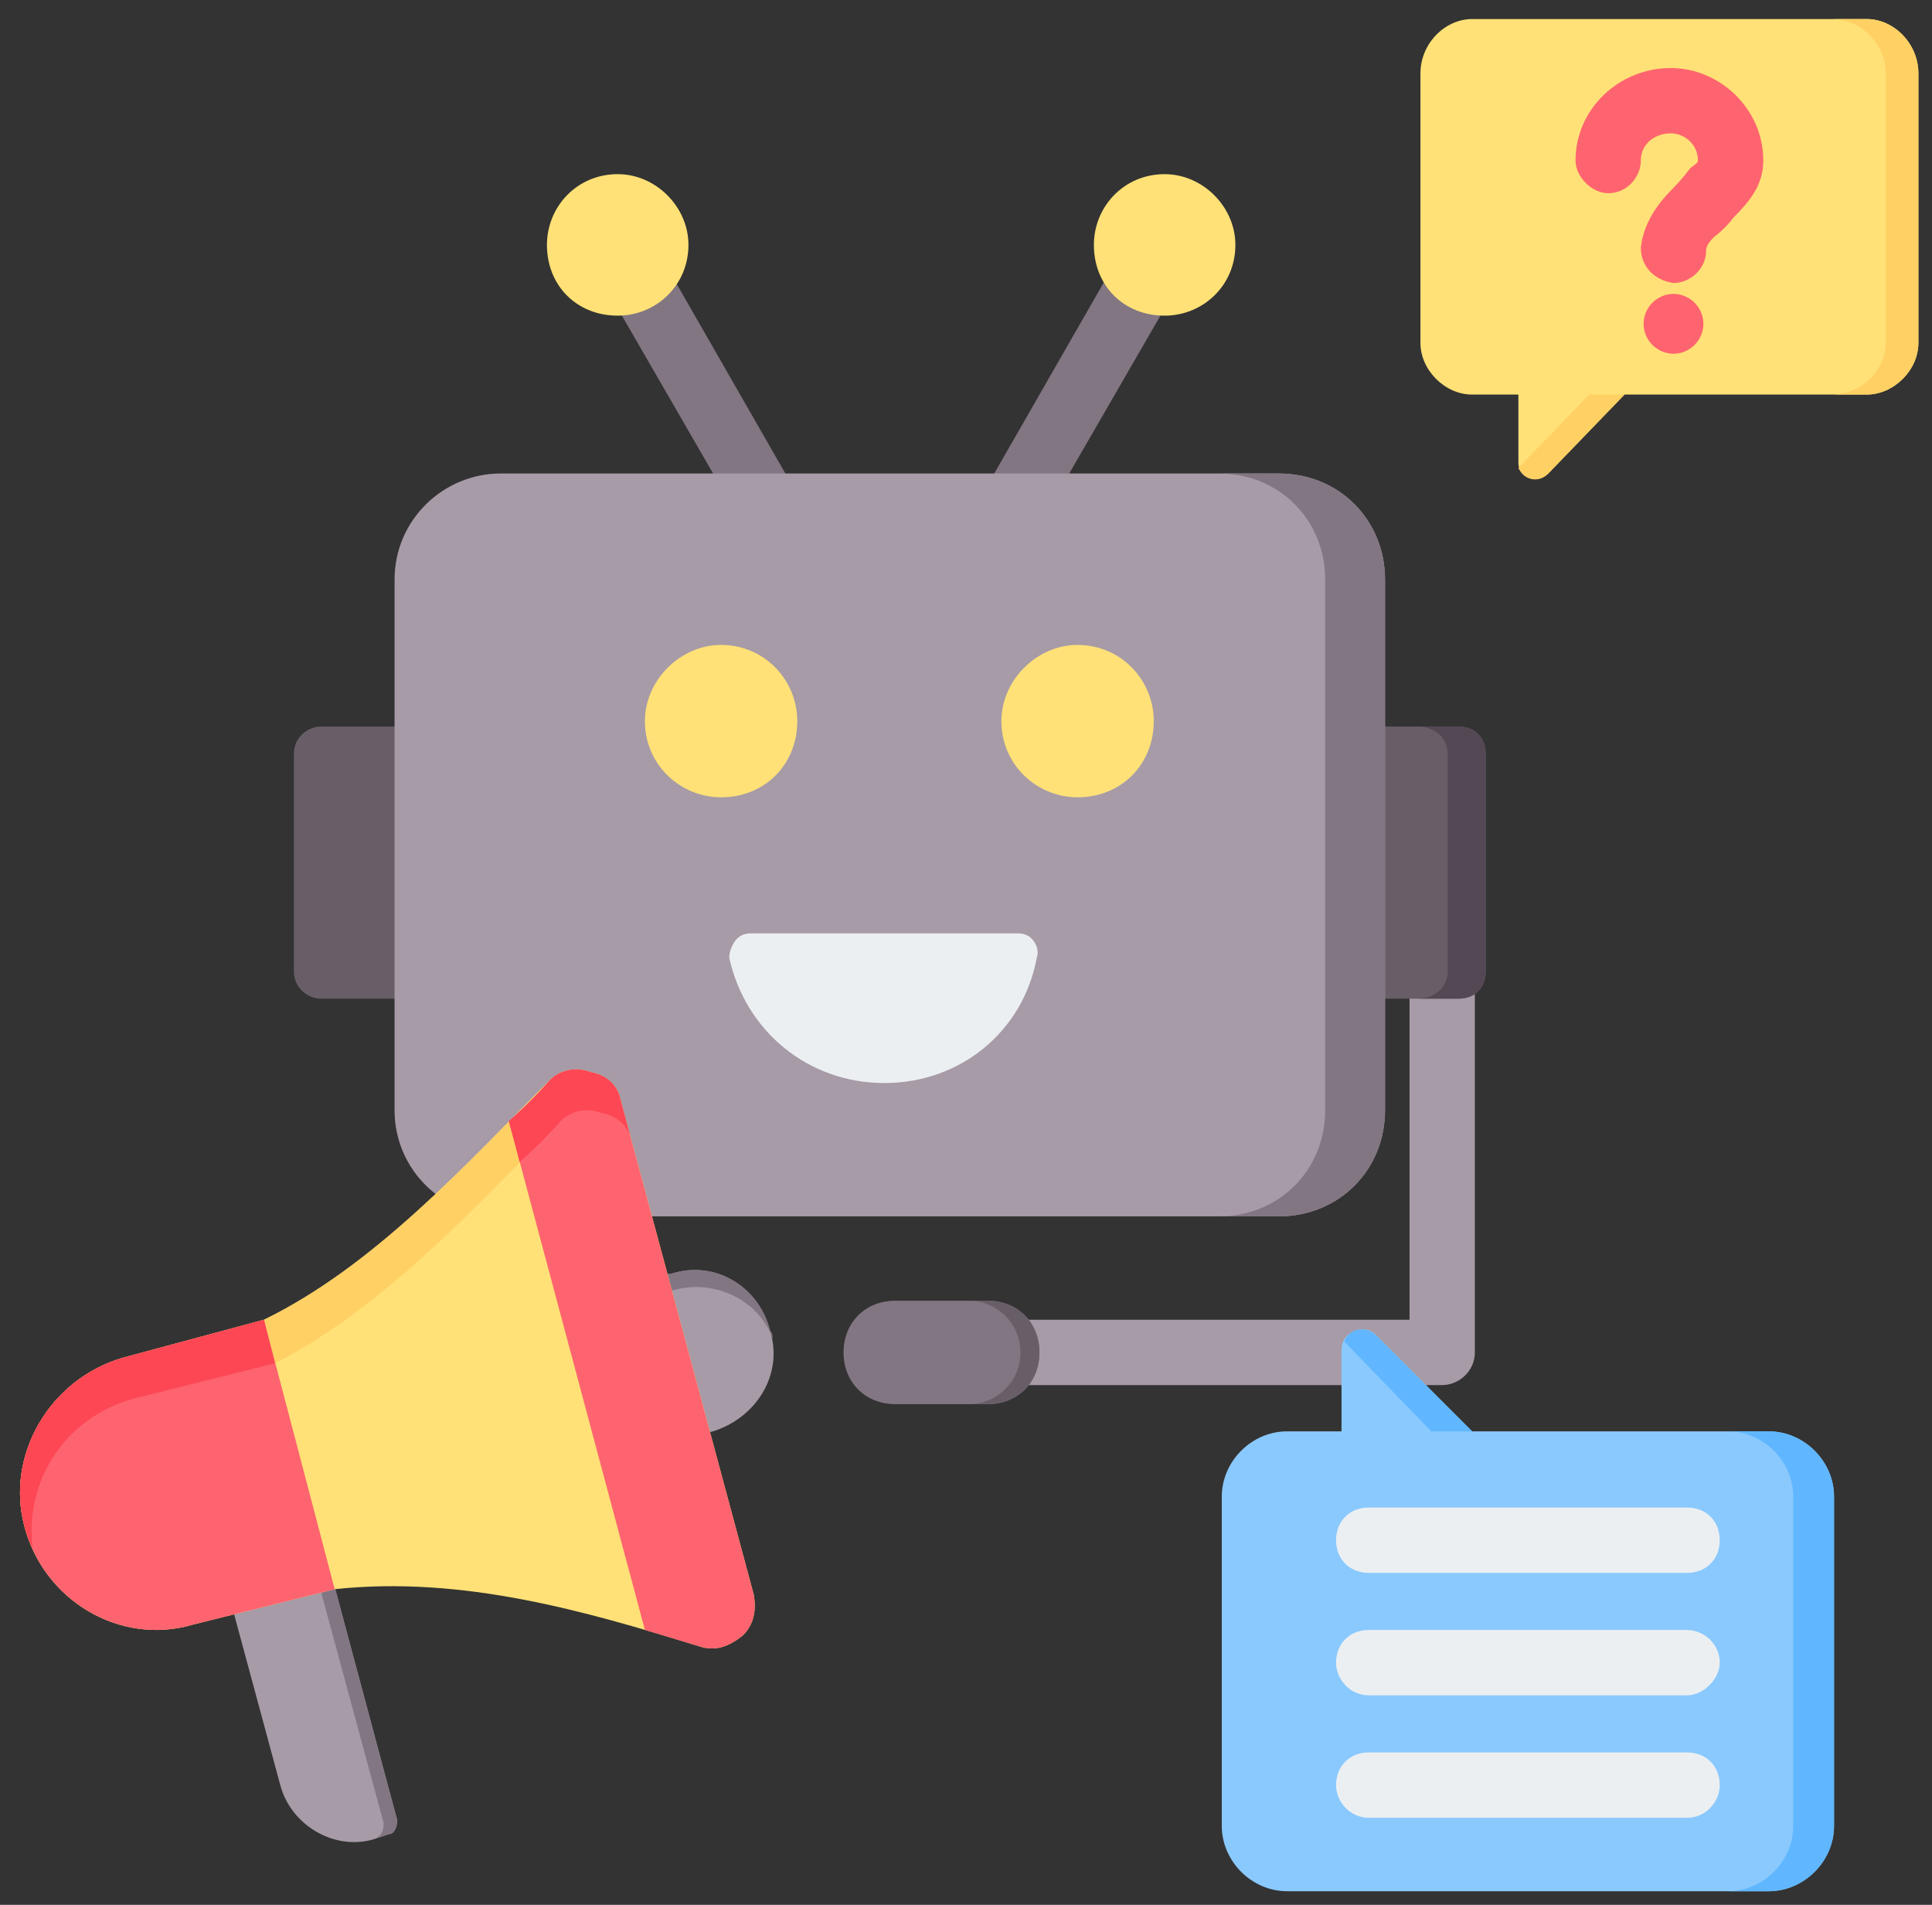 <svg version="1.2" xmlns="http://www.w3.org/2000/svg" viewBox="0 0 71 70" width="71" height="70"><rect x="0" y="0" width="71" height="70" fill="#333333" stroke="none"/><style>.a{fill:#ffe177}.b{fill:#ffd064}.c{fill:#837683}.d{fill:#a79ba7}.e{fill:#685e68}.f{fill:#544854}.g{fill:#eceff1}.h{fill:#fe646f}.i{fill:#fd4755}.j{fill:#8ac9fe}.k{fill:#60b7ff}</style><path fill-rule="evenodd" class="a" d="m70.5 12.6v-9.9c0-1.1-0.9-2-1.9-2h-14.5c-1 0-1.9 0.9-1.9 2v9.9c0 1 0.9 1.9 1.9 1.9h1.7v2.5c0 0.6 0.7 0.8 1.1 0.4l2.8-2.9h8.9c1 0 1.9-0.9 1.9-1.9z"/><path fill-rule="evenodd" class="b" d="m68.6 14.5h-1.3c1.1 0 2-0.9 2-1.9v-9.9c0-1.1-0.9-2-2-2h1.3c1 0 1.9 0.9 1.9 2v9.9c0 1-0.9 1.9-1.9 1.9zm-10.2 0h1.3l-2.8 2.9c-0.4 0.4-0.9 0.2-1.1-0.2z"/><path fill-rule="evenodd" class="c" d="m31.5 22c0.4 0.5 0.2 1.3-0.4 1.6-0.6 0.3-1.3 0.1-1.6-0.5l-7.8-13.5c-0.4-0.5-0.2-1.3 0.4-1.6 0.6-0.3 1.3-0.1 1.6 0.4z"/><path fill-rule="evenodd" class="a" d="m22.7 11.6c-1.5 0-2.6-1.1-2.6-2.6 0-1.4 1.1-2.6 2.6-2.6 1.4 0 2.6 1.2 2.6 2.6 0 1.5-1.2 2.6-2.6 2.6z"/><path fill-rule="evenodd" class="c" d="m36 23.1c-0.3 0.6-1.1 0.8-1.6 0.5-0.6-0.3-0.8-1.1-0.5-1.6l7.8-13.6c0.4-0.5 1.1-0.7 1.7-0.4 0.5 0.3 0.7 1.1 0.4 1.6z"/><path fill-rule="evenodd" class="a" d="m42.8 11.6c-1.5 0-2.6-1.1-2.6-2.6 0-1.4 1.1-2.6 2.6-2.6 1.4 0 2.6 1.2 2.6 2.6 0 1.5-1.2 2.6-2.6 2.6z"/><path fill-rule="evenodd" class="d" d="m51.8 33.6c0-0.7 0.5-1.2 1.2-1.2 0.6 0 1.2 0.5 1.2 1.2v16.1c0 0.7-0.6 1.2-1.2 1.2h-16.2c-0.7 0-1.2-0.5-1.2-1.2 0-0.7 0.5-1.2 1.2-1.2h15z"/><path fill-rule="evenodd" class="e" d="m54.6 27.7c0-0.6-0.4-1-1-1h-41.8c-0.5 0-1 0.4-1 1v8c0 0.6 0.5 1 1 1h41.8c0.6 0 1-0.4 1-1z"/><path fill-rule="evenodd" class="f" d="m52.1 36.7c0.6 0 1.1-0.4 1.1-1v-8c0-0.6-0.5-1-1.1-1h1.5c0.6 0 1 0.4 1 1v8c0 0.6-0.4 1-1 1z"/><path fill-rule="evenodd" class="d" d="m50.9 40.8v-19.5c0-2.2-1.7-3.9-3.9-3.9h-28.6c-2.1 0-3.9 1.7-3.9 3.9v19.5c0 2.2 1.8 3.9 3.9 3.9h28.6c2.2 0 3.9-1.7 3.9-3.9z"/><path fill-rule="evenodd" class="c" d="m44.8 44.7c2.2 0 3.9-1.7 3.9-3.9v-19.5c0-2.2-1.7-3.9-3.9-3.9h2.2c2.2 0 3.9 1.7 3.9 3.9v19.5c0 2.2-1.7 3.9-3.9 3.9z"/><path fill-rule="evenodd" class="a" d="m26.5 29.3c-1.5 0-2.8-1.2-2.8-2.8 0-1.5 1.3-2.8 2.8-2.8 1.6 0 2.8 1.3 2.8 2.8 0 1.6-1.2 2.8-2.8 2.8z"/><path fill-rule="evenodd" class="a" d="m39.6 29.3c-1.5 0-2.8-1.2-2.8-2.8 0-1.5 1.3-2.8 2.8-2.8 1.6 0 2.8 1.3 2.8 2.8 0 1.6-1.2 2.8-2.8 2.8z"/><path fill-rule="evenodd" class="g" d="m37.4 34.3q0.4 0 0.6 0.3 0.2 0.3 0.1 0.6c-0.5 2.7-2.8 4.6-5.6 4.6-2.8 0-5.1-1.9-5.7-4.6q0-0.3 0.2-0.6 0.2-0.3 0.6-0.3c2.1 0 7.7 0 9.8 0z"/><path fill-rule="evenodd" class="c" d="m38.2 49.7c0-1.1-0.8-1.9-1.9-1.9h-3.4c-1.1 0-1.9 0.8-1.9 1.9 0 1.1 0.8 1.9 1.9 1.9h3.4c1.1 0 1.9-0.8 1.9-1.9z"/><path fill-rule="evenodd" class="e" d="m35.6 51.6c1 0 1.9-0.8 1.9-1.9 0-1.1-0.9-1.9-1.9-1.9h0.7c1.1 0 1.9 0.8 1.9 1.9 0 1.1-0.8 1.9-1.9 1.9z"/><path fill-rule="evenodd" class="h" d="m61.4 2.5c1.8 0 3.4 1.5 3.4 3.4 0 0.9-0.5 1.5-1.1 2.1q-0.3 0.4-0.7 0.7c-0.1 0.1-0.3 0.3-0.3 0.5 0 0.7-0.6 1.2-1.2 1.2-0.7-0.1-1.2-0.6-1.2-1.3 0.1-0.9 0.6-1.6 1.2-2.2q0.3-0.3 0.6-0.7c0.1-0.1 0.3-0.2 0.3-0.3 0-0.6-0.5-1-1-1-0.6 0-1.1 0.4-1.1 1 0 0.6-0.5 1.2-1.2 1.2-0.6 0-1.2-0.6-1.2-1.2 0-1.9 1.6-3.4 3.5-3.4z"/><path fill-rule="evenodd" class="h" d="m61.5 13c-0.6 0-1.1-0.5-1.1-1.1 0-0.6 0.5-1.1 1.1-1.1 0.6 0 1.1 0.5 1.1 1.1 0 0.6-0.5 1.1-1.1 1.1z"/><path fill-rule="evenodd" class="d" d="m14.6 66.9l-2.6-9.7-3.7 1 2 7.4c0.4 1.5 2 2.4 3.4 2l0.6-0.2c0.2 0 0.3-0.3 0.3-0.5z"/><path fill-rule="evenodd" class="c" d="m14.6 66.9l-2.6-9.7-3.7 1 3.2-0.8 2.6 9.6c0 0.3-0.1 0.5-0.4 0.6l0.6-0.2c0.2 0 0.3-0.3 0.3-0.5z"/><path fill-rule="evenodd" class="d" d="m28.3 48.9c-0.4-1.6-2-2.6-3.6-2.1-0.1 0-0.5 0.1-0.5 0.1l1.5 5.8c0.1 0 0.5-0.1 0.5-0.1 1.6-0.5 2.6-2.1 2.1-3.7z"/><path fill-rule="evenodd" class="c" d="m28.3 48.9c-0.4-1.6-2-2.6-3.6-2.1-0.1 0-0.5 0.1-0.5 0.1l0.1 0.7c0.1-0.1 0.5-0.2 0.5-0.2 1.5-0.4 3.1 0.4 3.6 1.8q0-0.2-0.1-0.3z"/><path fill-rule="evenodd" class="a" d="m12.3 58.4l-5.2 1.3c-2.7 0.8-5.5-0.9-6.2-3.6-0.7-2.6 0.9-5.4 3.6-6.2l5.2-1.4c4.1-2 7.5-5.8 10.5-8.8 0.4-0.4 1-0.5 1.5-0.3 0.6 0.1 1 0.5 1.1 1l4.9 18.2c0.1 0.6 0 1.1-0.4 1.5-0.5 0.4-1 0.6-1.6 0.4-4.2-1.3-8.7-2.6-13.4-2.1z"/><path fill-rule="evenodd" class="b" d="m1.2 56.9q-0.2-0.4-0.3-0.8c-0.7-2.6 0.9-5.4 3.6-6.2l5.2-1.4c4.1-2 7.5-5.8 10.5-8.8 0.4-0.4 1-0.5 1.5-0.3 0.6 0.1 1 0.5 1.1 1l4.9 18.2-4.5-16.7c-0.1-0.5-0.5-0.9-1.1-1-0.5-0.2-1.1-0.1-1.5 0.3-3 3-6.4 6.8-10.5 8.9l-5.2 1.3c-2.5 0.7-4 3-3.7 5.5z"/><path fill-rule="evenodd" class="h" d="m27.7 58.6l-4.9-18.2c-0.1-0.5-0.5-0.9-1.1-1-0.5-0.2-1.1-0.1-1.5 0.3q-0.7 0.8-1.5 1.5l5 18.7q1 0.3 2 0.6c0.6 0.2 1.1 0 1.6-0.4 0.4-0.4 0.5-0.9 0.4-1.5z"/><path fill-rule="evenodd" class="i" d="m23.2 41.9l-0.4-1.5c-0.1-0.5-0.5-0.9-1.1-1-0.5-0.2-1.1-0.1-1.5 0.3q-0.7 0.8-1.5 1.5l0.4 1.5q0.8-0.7 1.5-1.5c0.4-0.4 1-0.5 1.5-0.3 0.6 0.1 1 0.5 1.1 1z"/><path fill-rule="evenodd" class="h" d="m12.3 58.4l-2.6-9.9-5.2 1.4c-2.7 0.8-4.3 3.6-3.6 6.2 0.7 2.7 3.5 4.4 6.2 3.6z"/><path fill-rule="evenodd" class="i" d="m10.1 50.1l-0.4-1.6-5.2 1.4c-2.7 0.8-4.3 3.6-3.6 6.2q0.1 0.4 0.3 0.8c-0.3-2.5 1.2-4.8 3.7-5.5z"/><path fill-rule="evenodd" class="j" d="m67.4 55v12.1c0 1.3-1.1 2.4-2.4 2.4h-17.7c-1.3 0-2.4-1.1-2.4-2.4v-12.1c0-1.3 1.1-2.4 2.4-2.4h2v-3c0-0.7 0.9-1 1.3-0.5l3.5 3.5h10.9c1.3 0 2.4 1.1 2.4 2.4z"/><path fill-rule="evenodd" class="k" d="m67.4 55v12.1c0 1.3-1.1 2.4-2.4 2.4h-1.5c1.3 0 2.4-1.1 2.4-2.4v-12.1c0-1.3-1.1-2.4-2.4-2.4h1.5c1.3 0 2.4 1.1 2.4 2.4zm-18-5.7c0.2-0.5 0.8-0.6 1.2-0.2l3.5 3.5h-1.5z"/><path class="g" d="m50.3 59.9c-0.7 0-1.2 0.5-1.2 1.2 0 0.6 0.5 1.2 1.2 1.2h11.7c0.6 0 1.2-0.6 1.2-1.2 0-0.7-0.6-1.2-1.2-1.2zm0-4.5c-0.7 0-1.2 0.5-1.2 1.2 0 0.7 0.5 1.2 1.2 1.2h11.7c0.7 0 1.2-0.5 1.2-1.2 0-0.7-0.5-1.2-1.2-1.2zm0 9c-0.7 0-1.2 0.5-1.2 1.2 0 0.6 0.5 1.2 1.2 1.2h11.7c0.7 0 1.2-0.6 1.2-1.2 0-0.7-0.5-1.2-1.2-1.2z"/></svg>